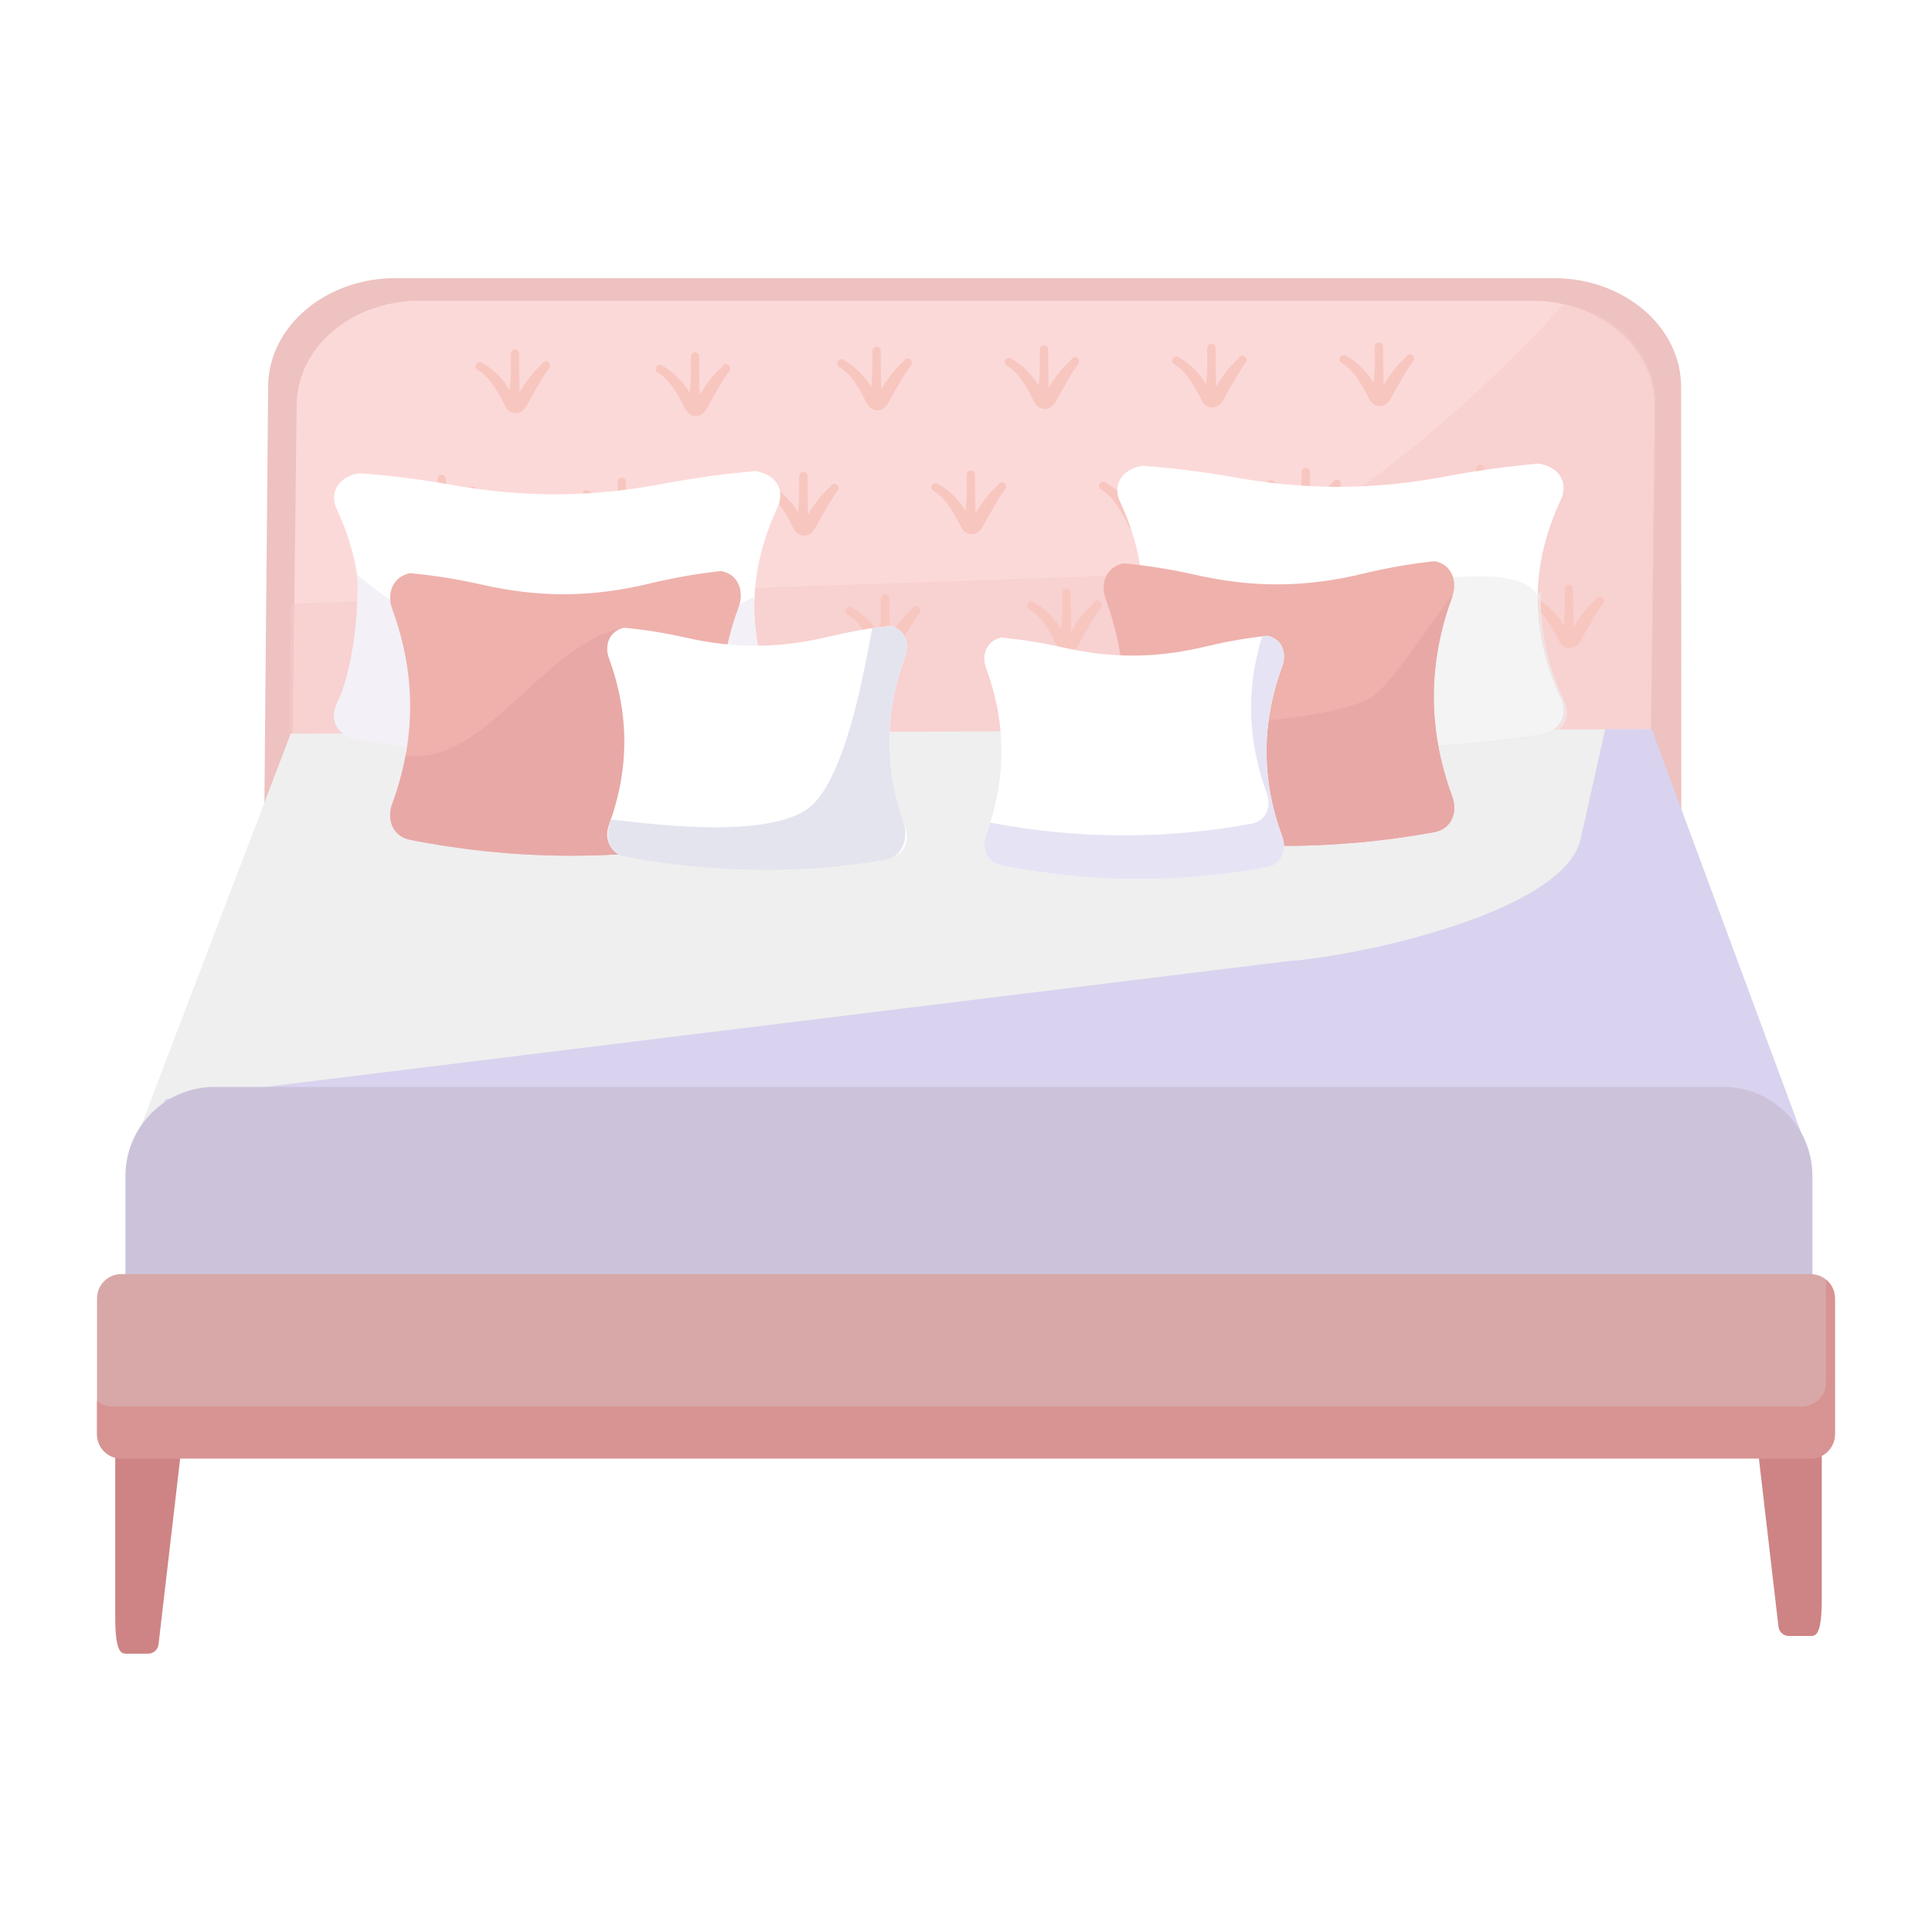 <svg xmlns="http://www.w3.org/2000/svg" xmlns:xlink="http://www.w3.org/1999/xlink" width="500" zoomAndPan="magnify" viewBox="0 0 375 375" height="500" preserveAspectRatio="xMidYMid meet" version="1.0"><defs><clipPath id="d8db1f8588"><path d="M 51 53.977 L 327 53.977 L 327 161 L 51 161 Z M 51 53.977 " clip-rule="nonzero"/></clipPath><clipPath id="caf6fe9d2d"><path d="M 22.328 277.934 L 35 277.934 L 35 320.977 L 22.328 320.977 Z M 22.328 277.934 " clip-rule="nonzero"/></clipPath><clipPath id="6d81023ec6"><path d="M 18.836 247.27 L 356.16 247.27 L 356.16 283.172 L 18.836 283.172 Z M 18.836 247.27 " clip-rule="nonzero"/></clipPath><clipPath id="4ce0ce8629"><path d="M 18.836 248.238 L 356.16 248.238 L 356.16 283.172 L 18.836 283.172 Z M 18.836 248.238 " clip-rule="nonzero"/></clipPath></defs><rect x="-37.5" width="450" fill="#ffffff" y="-37.5" height="450" fill-opacity="1"/><rect x="-37.5" width="450" fill="#ffffff" y="-37.5" height="450" fill-opacity="1"/><g clip-path="url(#d8db1f8588)"><path fill="#edc2c0" d="M 326.344 159.348 L 51.277 160.422 L 52.051 74.879 C 52.191 63.301 63.238 53.977 76.82 53.977 L 301.535 53.977 C 315.316 53.977 326.445 63.566 326.305 75.316 L 326.344 159.348 " fill-opacity="1" fill-rule="nonzero"/></g><path fill="#fcd9d9" d="M 320.324 148.086 L 56.746 148.086 L 57.59 78.457 C 57.723 67.328 68.34 58.367 81.391 58.367 L 297.359 58.367 C 310.602 58.367 321.301 67.582 321.16 78.875 L 320.324 148.086 " fill-opacity="1" fill-rule="nonzero"/><path fill="#f1c6c5" d="M 56.18 143.047 L 56.492 117.188 L 57.121 117.168 L 56.812 142.406 L 56.422 142.41 L 56.18 143.047 M 320.609 142.164 L 320.402 141.586 L 321.16 78.875 C 321.27 69.91 314.551 62.254 305.152 59.48 C 314.742 61.598 321.516 69.398 321.406 78.246 L 320.609 142.164 " fill-opacity="1" fill-rule="nonzero"/><path fill="#f8d1d1" d="M 56.812 142.406 L 57.121 117.168 L 221.539 111.551 C 222.461 119.398 221.09 127.25 217.438 135.102 C 216.254 137.535 216.98 140.004 219.281 141.32 C 219.539 141.52 219.828 141.703 220.141 141.867 L 56.812 142.406 M 302.609 141.594 C 304.215 140.211 304.598 138.059 303.555 135.91 C 300.922 130.254 299.453 124.602 299.148 118.945 C 300.559 120.469 301.695 122.57 302.582 124.387 C 303 125.266 303.766 125.805 304.633 125.828 C 304.652 125.828 304.668 125.828 304.688 125.828 C 305.535 125.828 306.305 125.332 306.746 124.5 C 310.262 118.121 310.984 117.332 311.055 117.262 C 311.254 117.082 311.352 116.859 311.352 116.598 C 311.367 116.145 311.016 115.762 310.566 115.742 C 310.551 115.742 310.539 115.742 310.523 115.742 C 310.195 115.742 309.906 115.941 309.781 116.23 C 309.145 116.992 307.551 118.078 305.43 121.73 C 305.402 120.215 305.375 118.73 305.348 117.293 L 305.34 114.277 C 305.34 113.824 304.977 113.457 304.523 113.457 C 304.508 113.457 304.492 113.457 304.477 113.457 C 304.035 113.48 303.703 113.879 303.703 114.32 L 303.703 116.969 L 303.711 117.324 C 303.738 118.723 303.59 119.953 303.496 121.285 C 302.367 119.434 300.883 117.824 299.086 116.613 C 299.09 116.059 299.105 115.504 299.125 114.945 C 298.93 115 298.668 115.188 298.453 115.227 C 298.609 109.18 300.094 103.137 302.91 97.09 C 304.477 93.859 302.82 90.613 298.641 89.992 C 292.594 90.516 286.859 91.324 281.383 92.344 C 275.5 93.477 269.871 94.16 264.289 94.402 C 285.852 79.137 303.395 59.16 303.395 59.16 C 303.988 59.246 304.574 59.352 305.152 59.48 C 314.551 62.254 321.27 69.91 321.16 78.875 L 320.402 141.586 L 320.383 141.535 L 302.609 141.594 " fill-opacity="1" fill-rule="nonzero"/><path fill="#f7c7bf" d="M 91.781 94.438 C 91.434 94.418 91.129 94.625 90.996 94.922 C 90.359 95.684 88.77 96.77 86.648 100.426 C 86.621 98.91 86.594 97.422 86.562 95.988 L 86.559 92.969 C 86.559 92.5 86.168 92.125 85.695 92.148 C 85.25 92.172 84.918 92.57 84.918 93.012 L 84.918 95.66 L 84.926 96.016 C 84.953 97.414 84.805 98.648 84.715 99.977 C 83.379 97.793 81.555 95.949 79.309 94.691 C 78.914 94.469 78.418 94.609 78.195 95.004 C 77.973 95.398 78.113 95.898 78.508 96.121 C 80.812 97.414 82.551 100.523 83.801 103.078 C 84.215 103.961 84.98 104.496 85.848 104.52 C 85.867 104.52 85.883 104.52 85.902 104.52 C 86.75 104.52 87.52 104.023 87.961 103.191 C 91.48 96.812 92.199 96.02 92.27 95.953 C 92.469 95.773 92.566 95.551 92.566 95.289 C 92.586 94.836 92.234 94.457 91.781 94.438 " fill-opacity="1" fill-rule="nonzero"/><path fill="#f7c7bf" d="M 126.742 94.98 C 126.395 94.965 126.09 95.172 125.957 95.469 C 125.32 96.23 123.73 97.316 121.609 100.969 C 121.582 99.453 121.555 97.969 121.527 96.531 L 121.52 93.516 C 121.52 93.047 121.129 92.668 120.656 92.695 C 120.211 92.719 119.879 93.117 119.879 93.562 L 119.879 96.207 L 119.887 96.562 C 119.914 97.961 119.77 99.191 119.676 100.523 C 118.34 98.34 116.516 96.496 114.273 95.238 C 113.879 95.016 113.379 95.156 113.156 95.551 C 112.934 95.945 113.074 96.445 113.473 96.664 C 115.773 97.957 117.512 101.07 118.762 103.625 C 119.176 104.504 119.941 105.043 120.809 105.066 C 120.828 105.066 120.848 105.066 120.863 105.066 C 121.711 105.066 122.48 104.57 122.926 103.738 C 126.441 97.359 127.16 96.57 127.23 96.5 C 127.43 96.32 127.531 96.098 127.527 95.836 C 127.547 95.383 127.195 95 126.742 94.98 " fill-opacity="1" fill-rule="nonzero"/><path fill="#f7c7bf" d="M 161.977 93.891 C 161.633 93.871 161.328 94.078 161.195 94.379 C 160.559 95.141 158.965 96.227 156.844 99.879 C 156.816 98.363 156.789 96.875 156.762 95.438 L 156.754 92.422 C 156.754 91.953 156.363 91.578 155.891 91.602 C 155.445 91.625 155.113 92.023 155.113 92.469 L 155.113 95.113 L 155.121 95.469 C 155.148 96.867 155.004 98.102 154.91 99.426 C 153.578 97.246 151.75 95.402 149.508 94.145 C 149.113 93.922 148.613 94.062 148.391 94.457 C 148.168 94.852 148.312 95.352 148.703 95.574 C 151.012 96.867 152.746 99.977 153.996 102.531 C 154.41 103.41 155.176 103.953 156.047 103.973 C 156.062 103.973 156.082 103.973 156.102 103.973 C 156.949 103.973 157.715 103.477 158.16 102.648 C 161.676 96.27 162.395 95.477 162.465 95.406 C 162.668 95.23 162.766 95.008 162.762 94.742 C 162.781 94.289 162.43 93.91 161.977 93.891 " fill-opacity="1" fill-rule="nonzero"/><path fill="#f7c7bf" d="M 194.48 93.613 C 194.133 93.602 193.828 93.805 193.699 94.105 C 193.059 94.863 191.469 95.953 189.348 99.605 C 189.32 98.09 189.293 96.602 189.266 95.164 L 189.258 92.148 C 189.258 91.68 188.867 91.305 188.395 91.328 C 187.949 91.352 187.617 91.75 187.617 92.195 L 187.617 94.84 L 187.625 95.195 C 187.652 96.594 187.508 97.828 187.414 99.156 C 186.078 96.973 184.254 95.129 182.012 93.871 C 181.617 93.648 181.117 93.789 180.895 94.184 C 180.672 94.578 180.812 95.078 181.207 95.301 C 183.512 96.594 185.25 99.703 186.5 102.258 C 186.914 103.137 187.68 103.68 188.547 103.699 C 188.566 103.699 188.586 103.699 188.602 103.699 C 189.453 103.699 190.219 103.203 190.664 102.375 C 194.18 95.996 194.898 95.203 194.969 95.133 C 195.168 94.957 195.27 94.734 195.266 94.469 C 195.285 94.016 194.934 93.637 194.48 93.613 " fill-opacity="1" fill-rule="nonzero"/><path fill="#f7c7bf" d="M 226.984 93.344 C 226.637 93.328 226.332 93.531 226.199 93.832 C 225.562 94.59 223.973 95.68 221.852 99.332 C 221.824 97.816 221.797 96.328 221.766 94.895 L 221.762 91.875 C 221.762 91.41 221.371 91.031 220.898 91.059 C 220.453 91.082 220.121 91.477 220.121 91.922 L 220.121 94.566 L 220.129 94.926 C 220.156 96.32 220.012 97.555 219.918 98.883 C 218.582 96.699 216.758 94.855 214.512 93.598 C 214.121 93.375 213.621 93.516 213.398 93.914 C 213.176 94.305 213.316 94.805 213.711 95.027 C 216.02 96.32 217.754 99.43 219.004 101.984 C 219.418 102.867 220.184 103.402 221.051 103.426 C 221.07 103.426 221.086 103.426 221.105 103.426 C 221.957 103.426 222.723 102.93 223.168 102.098 C 226.68 95.723 227.402 94.93 227.473 94.859 C 227.676 94.684 227.773 94.461 227.77 94.195 C 227.789 93.742 227.438 93.359 226.984 93.344 " fill-opacity="1" fill-rule="nonzero"/><path fill="#f7c7bf" d="M 259.488 93.07 C 259.141 93.051 258.836 93.258 258.703 93.559 C 258.066 94.316 256.477 95.402 254.355 99.059 C 254.328 97.543 254.297 96.055 254.27 94.621 L 254.266 91.602 C 254.266 91.133 253.875 90.758 253.398 90.785 C 252.957 90.809 252.625 91.203 252.625 91.648 L 252.625 94.293 L 252.633 94.652 C 252.66 96.047 252.512 97.281 252.422 98.609 C 251.086 96.426 249.262 94.582 247.016 93.324 C 246.621 93.102 246.121 93.246 245.902 93.637 C 245.68 94.031 245.82 94.531 246.215 94.754 C 248.52 96.047 250.258 99.156 251.508 101.711 C 251.922 102.594 252.688 103.129 253.555 103.152 C 253.574 103.152 253.594 103.152 253.609 103.152 C 254.457 103.152 255.227 102.656 255.668 101.824 C 259.188 95.449 259.906 94.656 259.977 94.586 C 260.176 94.41 260.273 94.188 260.273 93.922 C 260.293 93.473 259.941 93.09 259.488 93.07 " fill-opacity="1" fill-rule="nonzero"/><path fill="#f7c7bf" d="M 142.859 117.109 C 142.512 117.09 142.207 117.297 142.074 117.598 C 141.438 118.359 139.844 119.445 137.727 123.098 C 137.695 121.582 137.668 120.094 137.641 118.66 L 137.633 115.641 C 137.633 115.176 137.242 114.797 136.77 114.824 C 136.328 114.848 135.996 115.242 135.996 115.688 L 135.996 118.332 L 136.004 118.691 C 136.027 120.09 135.883 121.32 135.793 122.648 C 134.457 120.465 132.633 118.621 130.387 117.363 C 129.992 117.141 129.492 117.285 129.273 117.676 C 129.051 118.074 129.191 118.574 129.586 118.793 C 131.891 120.086 133.629 123.195 134.879 125.75 C 135.293 126.633 136.059 127.172 136.926 127.191 C 136.945 127.195 136.961 127.195 136.98 127.195 C 137.828 127.195 138.598 126.695 139.039 125.867 C 142.555 119.488 143.277 118.695 143.348 118.625 C 143.547 118.449 143.645 118.227 143.645 117.965 C 143.664 117.512 143.309 117.129 142.859 117.109 " fill-opacity="1" fill-rule="nonzero"/><path fill="#f7c7bf" d="M 177.82 117.656 C 177.473 117.641 177.168 117.844 177.035 118.145 C 176.398 118.902 174.805 119.992 172.688 123.645 C 172.66 122.129 172.629 120.645 172.602 119.207 L 172.594 116.188 C 172.594 115.723 172.207 115.344 171.734 115.371 C 171.289 115.395 170.957 115.793 170.957 116.234 L 170.957 118.883 L 170.965 119.238 C 170.992 120.637 170.844 121.867 170.754 123.195 C 169.418 121.012 167.594 119.172 165.348 117.91 C 164.953 117.691 164.453 117.832 164.234 118.227 C 164.012 118.617 164.152 119.121 164.547 119.34 C 166.852 120.633 168.59 123.746 169.84 126.297 C 170.254 127.18 171.02 127.719 171.887 127.738 C 171.906 127.738 171.926 127.738 171.941 127.738 C 172.789 127.738 173.559 127.242 174 126.414 C 177.52 120.035 178.238 119.242 178.309 119.172 C 178.508 118.996 178.609 118.773 178.605 118.512 C 178.625 118.055 178.273 117.676 177.82 117.656 " fill-opacity="1" fill-rule="nonzero"/><path fill="#f7c7bf" d="M 213.055 116.562 C 212.707 116.547 212.402 116.75 212.27 117.051 C 211.633 117.812 210.043 118.898 207.922 122.551 C 207.895 121.039 207.867 119.551 207.836 118.113 L 207.832 115.094 C 207.832 114.629 207.441 114.254 206.969 114.277 C 206.523 114.301 206.191 114.699 206.191 115.141 L 206.191 117.789 L 206.199 118.145 C 206.227 119.543 206.078 120.773 205.988 122.102 C 204.652 119.918 202.828 118.078 200.582 116.816 C 200.188 116.598 199.691 116.738 199.469 117.133 C 199.246 117.527 199.387 118.023 199.781 118.25 C 202.086 119.539 203.824 122.652 205.074 125.207 C 205.488 126.086 206.254 126.625 207.121 126.645 C 207.141 126.648 207.16 126.648 207.176 126.648 C 208.023 126.648 208.793 126.152 209.234 125.32 C 212.754 118.941 213.473 118.148 213.543 118.078 C 213.742 117.902 213.84 117.68 213.84 117.414 C 213.859 116.965 213.508 116.582 213.055 116.562 " fill-opacity="1" fill-rule="nonzero"/><path fill="#f7c7bf" d="M 245.559 116.289 C 245.211 116.273 244.906 116.477 244.773 116.777 C 244.137 117.539 242.547 118.625 240.426 122.277 C 240.398 120.762 240.367 119.277 240.34 117.84 L 240.336 114.824 C 240.336 114.355 239.941 113.98 239.473 114.004 C 239.027 114.027 238.695 114.426 238.695 114.871 L 238.695 117.516 L 238.703 117.871 C 238.73 119.27 238.582 120.5 238.492 121.828 C 237.156 119.645 235.332 117.805 233.086 116.543 C 232.691 116.324 232.191 116.465 231.969 116.859 C 231.75 117.254 231.891 117.754 232.285 117.973 C 234.59 119.266 236.328 122.379 237.578 124.934 C 237.992 125.812 238.758 126.352 239.625 126.375 C 239.645 126.375 239.66 126.375 239.68 126.375 C 240.527 126.375 241.297 125.875 241.738 125.047 C 245.254 118.668 245.977 117.879 246.047 117.805 C 246.246 117.633 246.348 117.406 246.344 117.145 C 246.363 116.691 246.012 116.309 245.559 116.289 " fill-opacity="1" fill-rule="nonzero"/><path fill="#f7c7bf" d="M 278.062 116.016 C 277.715 116 277.41 116.203 277.277 116.504 C 276.641 117.266 275.047 118.352 272.93 122.004 C 272.902 120.488 272.871 119.004 272.844 117.566 L 272.836 114.551 C 272.836 114.082 272.445 113.703 271.973 113.73 C 271.531 113.754 271.199 114.152 271.199 114.598 L 271.199 117.242 L 271.207 117.598 C 271.23 118.996 271.086 120.227 270.992 121.555 C 269.66 119.375 267.836 117.531 265.59 116.27 C 265.195 116.051 264.695 116.191 264.477 116.586 C 264.254 116.98 264.395 117.48 264.789 117.699 C 267.094 118.992 268.832 122.105 270.082 124.66 C 270.496 125.539 271.262 126.078 272.129 126.102 C 272.145 126.102 272.164 126.102 272.184 126.102 C 273.031 126.102 273.801 125.602 274.242 124.773 C 277.762 118.395 278.48 117.605 278.551 117.535 C 278.75 117.359 278.848 117.133 278.848 116.871 C 278.863 116.418 278.516 116.035 278.062 116.016 " fill-opacity="1" fill-rule="nonzero"/><path fill="#f7c7bf" d="M 310.566 115.742 C 310.219 115.727 309.914 115.93 309.781 116.23 C 309.145 116.992 307.551 118.078 305.43 121.73 C 305.402 120.215 305.375 118.73 305.348 117.293 L 305.34 114.277 C 305.34 113.809 304.949 113.434 304.477 113.457 C 304.035 113.48 303.703 113.879 303.703 114.32 L 303.703 116.969 L 303.711 117.324 C 303.738 118.723 303.59 119.953 303.496 121.285 C 302.164 119.102 300.34 117.258 298.094 116 C 297.699 115.777 297.199 115.918 296.977 116.312 C 296.758 116.707 296.898 117.207 297.293 117.426 C 299.598 118.723 301.332 121.832 302.582 124.387 C 303 125.266 303.766 125.805 304.633 125.828 C 304.652 125.828 304.668 125.828 304.688 125.828 C 305.535 125.828 306.305 125.332 306.746 124.5 C 310.262 118.121 310.984 117.332 311.055 117.262 C 311.254 117.082 311.352 116.859 311.352 116.598 C 311.367 116.145 311.016 115.762 310.566 115.742 " fill-opacity="1" fill-rule="nonzero"/><path fill="#f7c7bf" d="M 293.359 92.523 C 293.012 92.504 292.707 92.711 292.574 93.012 C 291.934 93.773 290.344 94.859 288.223 98.512 C 288.195 96.996 288.168 95.512 288.141 94.074 L 288.133 91.055 C 288.133 90.586 287.742 90.211 287.27 90.238 C 286.828 90.262 286.496 90.656 286.496 91.102 L 286.496 93.75 L 286.504 94.105 C 286.531 95.5 286.383 96.734 286.289 98.062 C 284.957 95.879 283.129 94.039 280.887 92.777 C 280.492 92.555 279.992 92.695 279.77 93.09 C 279.551 93.488 279.688 93.984 280.086 94.207 C 282.391 95.5 284.125 98.609 285.375 101.168 C 285.789 102.047 286.559 102.586 287.426 102.605 C 287.445 102.605 287.461 102.605 287.48 102.605 C 288.328 102.605 289.094 102.113 289.539 101.281 C 293.055 94.902 293.773 94.109 293.848 94.039 C 294.047 93.863 294.145 93.641 294.141 93.375 C 294.16 92.926 293.809 92.543 293.359 92.523 " fill-opacity="1" fill-rule="nonzero"/><path fill="#f7c7bf" d="M 105.984 70.121 C 105.637 70.105 105.332 70.312 105.199 70.609 C 104.562 71.371 102.973 72.457 100.852 76.109 C 100.824 74.594 100.797 73.109 100.77 71.672 L 100.762 68.652 C 100.762 68.188 100.371 67.812 99.898 67.836 C 99.453 67.859 99.121 68.258 99.121 68.699 L 99.121 71.348 L 99.129 71.703 C 99.156 73.102 99.008 74.336 98.918 75.66 C 97.582 73.477 95.758 71.637 93.516 70.379 C 93.117 70.156 92.621 70.297 92.398 70.691 C 92.176 71.086 92.316 71.586 92.711 71.805 C 95.016 73.102 96.754 76.211 98.004 78.766 C 98.418 79.645 99.184 80.184 100.051 80.203 C 100.07 80.207 100.09 80.207 100.105 80.207 C 100.953 80.207 101.723 79.711 102.164 78.879 C 105.684 72.5 106.402 71.707 106.473 71.641 C 106.672 71.461 106.773 71.238 106.77 70.977 C 106.789 70.523 106.438 70.141 105.984 70.121 " fill-opacity="1" fill-rule="nonzero"/><path fill="#f7c7bf" d="M 140.945 70.668 C 140.598 70.652 140.293 70.855 140.164 71.156 C 139.523 71.918 137.934 73.004 135.812 76.656 C 135.785 75.141 135.758 73.656 135.73 72.219 L 135.723 69.199 C 135.723 68.734 135.332 68.355 134.859 68.383 C 134.414 68.406 134.082 68.805 134.082 69.25 L 134.082 71.895 L 134.09 72.25 C 134.117 73.648 133.973 74.879 133.879 76.207 C 132.547 74.027 130.719 72.184 128.477 70.926 C 128.078 70.703 127.582 70.844 127.359 71.238 C 127.137 71.633 127.277 72.133 127.672 72.352 C 129.977 73.645 131.715 76.758 132.965 79.309 C 133.379 80.191 134.145 80.73 135.016 80.754 C 135.031 80.754 135.051 80.754 135.066 80.754 C 135.918 80.754 136.684 80.254 137.129 79.426 C 140.645 73.047 141.363 72.258 141.434 72.188 C 141.633 72.012 141.734 71.785 141.73 71.523 C 141.75 71.07 141.398 70.688 140.945 70.668 " fill-opacity="1" fill-rule="nonzero"/><path fill="#f7c7bf" d="M 176.184 69.574 C 175.832 69.559 175.527 69.766 175.398 70.066 C 174.758 70.824 173.168 71.914 171.047 75.562 C 171.02 74.051 170.992 72.562 170.965 71.125 L 170.957 68.109 C 170.957 67.641 170.566 67.266 170.094 67.289 C 169.652 67.312 169.32 67.711 169.32 68.156 L 169.32 70.801 L 169.324 71.156 C 169.352 72.555 169.207 73.785 169.113 75.113 C 167.781 72.934 165.957 71.09 163.711 69.832 C 163.316 69.609 162.816 69.75 162.594 70.145 C 162.375 70.539 162.512 71.039 162.91 71.262 C 165.211 72.551 166.949 75.664 168.199 78.219 C 168.613 79.098 169.379 79.637 170.25 79.66 C 170.266 79.66 170.285 79.66 170.305 79.66 C 171.152 79.66 171.918 79.164 172.363 78.332 C 175.879 71.957 176.598 71.164 176.672 71.094 C 176.867 70.918 176.969 70.691 176.965 70.43 C 176.984 69.977 176.633 69.594 176.184 69.574 " fill-opacity="1" fill-rule="nonzero"/><path fill="#f7c7bf" d="M 208.684 69.301 C 208.336 69.285 208.031 69.492 207.898 69.789 C 207.262 70.551 205.672 71.641 203.551 75.289 C 203.523 73.773 203.496 72.293 203.469 70.852 L 203.461 67.836 C 203.461 67.367 203.07 66.992 202.598 67.016 C 202.152 67.039 201.82 67.438 201.82 67.883 L 201.82 70.527 L 201.828 70.883 C 201.855 72.281 201.711 73.516 201.617 74.844 C 200.285 72.66 198.457 70.816 196.215 69.559 C 195.816 69.336 195.32 69.477 195.098 69.871 C 194.875 70.266 195.016 70.766 195.41 70.988 C 197.715 72.281 199.453 75.391 200.703 77.945 C 201.117 78.824 201.883 79.363 202.754 79.387 C 202.77 79.387 202.789 79.387 202.809 79.387 C 203.656 79.387 204.422 78.891 204.863 78.062 C 208.383 71.68 209.102 70.891 209.172 70.82 C 209.371 70.645 209.473 70.422 209.469 70.156 C 209.488 69.703 209.137 69.32 208.684 69.301 " fill-opacity="1" fill-rule="nonzero"/><path fill="#f7c7bf" d="M 241.188 69.031 C 240.84 69.012 240.535 69.219 240.406 69.516 C 239.766 70.277 238.176 71.367 236.055 75.02 C 236.027 73.504 236 72.016 235.973 70.578 L 235.965 67.562 C 235.965 67.094 235.574 66.719 235.102 66.746 C 234.656 66.77 234.324 67.164 234.324 67.609 L 234.324 70.254 L 234.332 70.613 C 234.359 72.012 234.211 73.242 234.121 74.57 C 232.785 72.387 230.961 70.543 228.719 69.285 C 228.32 69.062 227.824 69.203 227.602 69.598 C 227.379 69.992 227.52 70.492 227.918 70.711 C 230.219 72.008 231.957 75.117 233.207 77.672 C 233.621 78.555 234.387 79.09 235.254 79.113 C 235.273 79.113 235.293 79.113 235.309 79.113 C 236.156 79.113 236.926 78.617 237.367 77.789 C 240.887 71.406 241.605 70.617 241.676 70.547 C 241.875 70.371 241.977 70.145 241.973 69.883 C 241.992 69.43 241.641 69.047 241.188 69.031 " fill-opacity="1" fill-rule="nonzero"/><path fill="#f7c7bf" d="M 273.691 68.758 C 273.344 68.738 273.039 68.945 272.906 69.246 C 272.27 70.004 270.68 71.09 268.559 74.746 C 268.531 73.23 268.5 71.742 268.473 70.309 L 268.469 67.289 C 268.469 66.82 268.074 66.445 267.605 66.469 C 267.16 66.492 266.828 66.891 266.828 67.332 L 266.828 69.98 L 266.836 70.34 C 266.863 71.734 266.715 72.969 266.625 74.297 C 265.289 72.113 263.465 70.27 261.219 69.012 C 260.824 68.789 260.328 68.93 260.105 69.324 C 259.883 69.719 260.023 70.219 260.418 70.441 C 262.723 71.734 264.461 74.844 265.711 77.398 C 266.125 78.281 266.891 78.816 267.762 78.84 C 267.777 78.84 267.793 78.84 267.812 78.84 C 268.66 78.84 269.43 78.344 269.871 77.512 C 273.391 71.133 274.109 70.344 274.18 70.273 C 274.379 70.098 274.48 69.871 274.477 69.609 C 274.496 69.16 274.145 68.777 273.691 68.758 " fill-opacity="1" fill-rule="nonzero"/><path fill="#efefef" d="M 25.336 223.891 L 56.422 142.41 L 320.383 141.539 L 349.141 222.633 L 25.336 223.891 " fill-opacity="1" fill-rule="nonzero"/><path fill="#d9d3ef" d="M 320.602 141.535 L 311.57 141.535 L 306.793 162.867 C 303.637 176.934 264.234 185.559 249.855 186.57 L 32.164 213.344 L 27.91 222.602 L 350.645 222.633 L 320.602 141.535 " fill-opacity="1" fill-rule="nonzero"/><path fill="#ccc3db" d="M 24.344 279.648 L 24.344 228.27 C 24.344 218.711 32.09 210.965 41.648 210.965 L 334.484 210.965 C 344.043 210.965 351.789 218.711 351.789 228.27 L 351.789 279.648 L 24.344 279.648 " fill-opacity="1" fill-rule="nonzero"/><path fill="#ffffff" d="M 146.605 144.023 C 120.984 147.723 95.363 147.582 69.738 143.605 C 65.559 142.938 63.867 139.711 65.406 136.547 C 71.246 124.004 71.246 111.457 65.406 98.914 C 63.867 95.75 65.559 92.523 69.738 91.855 C 75.773 92.297 81.496 93.035 86.969 93.992 C 101.605 96.652 114.703 96.613 129.352 93.785 C 134.828 92.766 140.562 91.961 146.605 91.438 C 150.789 92.059 152.449 95.305 150.879 98.535 C 144.922 111.332 144.922 124.129 150.879 136.926 C 152.449 140.16 150.789 143.402 146.605 144.023 " fill-opacity="1" fill-rule="nonzero"/><path fill="#f3f0f7" d="M 146.43 116.059 C 146.133 116.137 145.777 116.086 145.492 116.254 C 130.535 125.203 94.508 133.781 69.348 111.547 C 69.66 118.426 68.586 129.762 65.383 136.645 C 63.844 139.809 65.535 143.035 69.715 143.703 C 95.34 147.68 120.961 147.816 146.582 144.121 C 150.766 143.496 152.422 140.254 150.855 137.023 C 147.602 130.035 146.129 123.047 146.43 116.059 " fill-opacity="1" fill-rule="nonzero"/><path fill="#ffffff" d="M 298.641 142.578 C 273.016 146.273 247.395 146.137 221.77 142.16 C 217.59 141.492 215.898 138.266 217.438 135.102 C 223.277 122.555 223.277 110.016 217.438 97.469 C 215.898 94.305 217.59 91.078 221.77 90.41 C 227.805 90.852 233.531 91.59 239 92.547 C 253.641 95.207 266.738 95.168 281.383 92.344 C 286.859 91.324 292.594 90.516 298.641 89.992 C 302.82 90.613 304.477 93.859 302.91 97.09 C 296.949 109.887 296.949 122.684 302.91 135.48 C 304.477 138.711 302.82 141.957 298.641 142.578 " fill-opacity="1" fill-rule="nonzero"/><path fill="#f1e2e2" d="M 220.141 141.867 C 219.828 141.703 219.539 141.52 219.281 141.32 C 219.656 141.535 220.074 141.719 220.531 141.867 L 220.141 141.867 M 301.387 141.598 C 303.465 140.262 304.07 137.867 302.91 135.48 C 300.242 129.754 298.77 124.023 298.492 118.297 C 298.715 118.496 298.934 118.715 299.148 118.945 C 299.453 124.602 300.922 130.254 303.555 135.91 C 304.598 138.059 304.215 140.211 302.609 141.594 L 301.387 141.598 M 299.086 116.613 C 298.875 116.469 298.66 116.332 298.441 116.199 C 298.441 115.875 298.445 115.551 298.453 115.227 C 298.668 115.188 298.93 115 299.125 114.945 C 299.105 115.504 299.09 116.059 299.086 116.613 " fill-opacity="1" fill-rule="nonzero"/><path fill="#f1dedb" d="M 299.148 118.945 C 298.934 118.715 298.715 118.496 298.492 118.297 C 298.453 117.598 298.441 116.898 298.441 116.199 C 298.66 116.332 298.875 116.469 299.086 116.613 C 299.086 117.391 299.109 118.168 299.148 118.945 " fill-opacity="1" fill-rule="nonzero"/><path fill="#eeeeee" d="M 262.238 145.68 C 248.965 145.68 235.688 144.648 222.414 142.59 C 221.547 142.449 220.789 142.203 220.141 141.867 L 220.531 141.867 C 220.918 141.992 221.328 142.09 221.77 142.16 C 235.047 144.223 248.32 145.25 261.594 145.25 C 273.941 145.25 286.293 144.359 298.641 142.578 C 299.73 142.414 300.652 142.074 301.387 141.598 L 302.609 141.594 C 301.805 142.293 300.684 142.797 299.281 143.004 C 286.934 144.789 274.59 145.68 262.238 145.68 " fill-opacity="1" fill-rule="nonzero"/><path fill="#f4f4f4" d="M 261.594 145.25 C 248.32 145.25 235.047 144.223 221.77 142.16 C 221.328 142.09 220.918 141.992 220.531 141.867 C 220.074 141.719 219.656 141.535 219.281 141.32 C 217.5 139.938 217.016 137.719 218.082 135.531 C 221.285 128.648 222.359 117.312 222.047 110.43 C 227.977 114.164 235.969 115.344 244.57 115.344 C 251.965 115.344 259.812 114.469 267.184 113.598 C 274.559 112.727 281.453 111.855 286.953 111.855 C 292.309 111.855 296.34 112.684 298.188 115.141 C 298.238 115.207 298.305 115.234 298.379 115.234 C 298.406 115.234 298.43 115.23 298.453 115.227 C 298.445 115.551 298.441 115.875 298.441 116.199 C 298.441 116.898 298.453 117.598 298.492 118.297 C 298.77 124.023 300.242 129.754 302.91 135.48 C 304.07 137.867 303.465 140.262 301.387 141.598 C 300.652 142.074 299.73 142.414 298.641 142.578 C 286.293 144.359 273.941 145.25 261.594 145.25 " fill-opacity="1" fill-rule="nonzero"/><path fill="#efb1ac" d="M 139.977 163.418 C 119.84 167.117 99.707 166.977 79.574 163 C 76.289 162.332 74.957 159.105 76.168 155.941 C 80.758 143.398 80.758 130.855 76.168 118.309 C 74.957 115.145 76.289 111.918 79.574 111.25 C 84.312 111.691 88.812 112.43 93.113 113.387 C 104.613 116.047 114.906 116.008 126.414 113.184 C 130.719 112.164 135.223 111.355 139.977 110.836 C 143.262 111.457 144.562 114.699 143.332 117.93 C 138.648 130.727 138.648 143.523 143.332 156.32 C 144.562 159.555 143.262 162.797 139.977 163.418 " fill-opacity="1" fill-rule="nonzero"/><path fill="#e8a8a6" d="M 129.676 138.02 C 130.906 141.25 124.531 121.207 121.246 121.828 C 105.379 124.742 94.582 148.559 78.715 146.707 C 78.141 149.785 77.293 152.863 76.168 155.941 C 74.957 159.105 76.289 162.332 79.574 163 C 99.707 166.977 119.84 167.117 139.977 163.418 C 143.262 162.797 144.562 159.555 143.332 156.32 C 138.648 143.523 126.645 129.734 129.676 138.02 " fill-opacity="1" fill-rule="nonzero"/><path fill="#efb1ac" d="M 278.457 161.508 C 258.324 165.203 238.188 165.066 218.055 161.09 C 214.77 160.422 213.441 157.195 214.648 154.031 C 219.238 141.488 219.238 128.941 214.648 116.398 C 213.441 113.234 214.766 110.008 218.055 109.34 C 222.797 109.781 227.293 110.52 231.594 111.477 C 243.094 114.133 253.387 114.094 264.898 111.27 C 269.203 110.25 273.703 109.441 278.457 108.922 C 281.742 109.543 283.047 112.785 281.812 116.02 C 277.129 128.816 277.129 141.613 281.812 154.41 C 283.047 157.641 281.742 160.883 278.457 161.508 " fill-opacity="1" fill-rule="nonzero"/><path fill="#e8a8a6" d="M 281.812 154.41 C 277.129 141.613 277.129 128.816 281.812 116.02 C 283.047 112.785 272.754 129.504 267.148 134.641 C 262.277 139.102 235.543 142.094 217.914 139.445 C 217.512 144.309 216.426 149.168 214.648 154.031 C 213.441 157.195 214.77 160.422 218.055 161.09 C 238.188 165.066 258.324 165.203 278.457 161.508 C 281.742 160.883 283.047 157.641 281.812 154.41 " fill-opacity="1" fill-rule="nonzero"/><g clip-path="url(#caf6fe9d2d)"><path fill="#ce8484" d="M 28.762 320.977 L 24.391 320.977 C 23.273 320.977 22.367 320.074 22.367 313.809 L 22.367 277.973 C 22.367 282 23.273 281.094 24.391 281.094 L 32.934 281.094 C 34.145 281.094 35.082 282.148 34.941 283.352 L 30.77 319.188 C 30.652 320.207 29.789 320.977 28.762 320.977 " fill-opacity="1" fill-rule="nonzero"/></g><path fill="#ce8484" d="M 347.211 317.543 L 351.582 317.543 C 352.699 317.543 353.605 316.637 353.605 310.375 L 353.605 274.539 C 353.605 278.562 352.699 277.66 351.582 277.66 L 343.039 277.66 C 341.828 277.66 340.891 278.715 341.031 279.918 L 345.203 315.754 C 345.32 316.773 346.188 317.543 347.211 317.543 " fill-opacity="1" fill-rule="nonzero"/><g clip-path="url(#6d81023ec6)"><path fill="#d8a7a7" d="M 18.836 278.387 L 18.836 252.008 C 18.836 249.41 20.938 247.305 23.535 247.305 L 351.457 247.305 C 354.055 247.305 356.16 249.41 356.16 252.008 L 356.16 278.387 C 356.16 280.988 354.055 283.094 351.457 283.094 L 23.535 283.094 C 20.938 283.094 18.836 280.988 18.836 278.387 " fill-opacity="1" fill-rule="nonzero"/></g><g clip-path="url(#4ce0ce8629)"><path fill="#d89393" d="M 354.445 248.375 L 354.445 268.312 C 354.445 270.91 352.34 273.016 349.742 273.016 L 21.82 273.016 C 20.688 273.016 19.645 272.613 18.836 271.941 L 18.836 278.387 C 18.836 280.988 20.938 283.094 23.535 283.094 L 351.457 283.094 C 354.055 283.094 356.16 280.988 356.16 278.387 L 356.16 252.008 C 356.16 250.543 355.492 249.238 354.445 248.375 " fill-opacity="1" fill-rule="nonzero"/></g><path fill="#ffffff" d="M 172.762 166.418 C 155.559 169.582 138.352 169.461 121.148 166.062 C 118.34 165.492 117.207 162.734 118.238 160.031 C 122.16 149.312 122.16 138.594 118.238 127.879 C 117.207 125.172 118.34 122.414 121.148 121.844 C 125.199 122.223 129.043 122.852 132.719 123.672 C 142.547 125.941 151.34 125.91 161.176 123.496 C 164.852 122.625 168.699 121.934 172.762 121.488 C 175.57 122.02 176.68 124.789 175.629 127.551 C 171.629 138.488 171.629 149.422 175.629 160.355 C 176.68 163.117 175.57 165.887 172.762 166.418 " fill-opacity="1" fill-rule="nonzero"/><path fill="#e4e4ef" d="M 172.609 121.508 C 171.512 121.629 170.434 121.766 169.371 121.926 C 168.945 121.988 165.223 151.332 156.555 157.129 C 146.555 163.812 118.461 158.629 118.285 159.129 L 118.559 159.129 C 117.398 162.32 117.914 165.582 121.242 166.242 C 137.836 169.406 155.254 169.793 171.848 166.859 C 175.18 166.246 176.484 162.691 175.301 159.434 C 171.629 148.805 171.742 138.18 175.629 127.551 C 176.664 124.836 175.609 122.117 172.902 121.52 C 172.812 121.496 172.711 121.496 172.609 121.508 " fill-opacity="1" fill-rule="nonzero"/><path fill="#ffffff" d="M 245.961 168.332 C 228.758 171.492 211.555 171.375 194.348 167.977 C 191.543 167.406 190.406 164.648 191.441 161.945 C 195.359 151.227 195.359 140.508 191.441 129.789 C 190.406 127.086 191.543 124.328 194.348 123.758 C 198.402 124.133 202.246 124.766 205.918 125.582 C 215.746 127.855 224.539 127.82 234.375 125.406 C 238.055 124.535 241.902 123.848 245.961 123.402 C 248.77 123.934 249.883 126.703 248.832 129.465 C 244.828 140.398 244.828 151.332 248.832 162.27 C 249.883 165.031 248.77 167.801 245.961 168.332 " fill-opacity="1" fill-rule="nonzero"/><path fill="#e6e4f4" d="M 248.832 162.27 C 244.828 151.332 244.828 140.398 248.832 129.465 C 249.883 126.703 248.77 123.934 245.961 123.402 C 245.633 123.438 245.305 123.477 244.977 123.516 C 241.852 133.613 242.133 143.707 245.828 153.801 C 246.879 156.562 245.766 159.332 242.957 159.863 C 226.043 162.973 209.125 162.906 192.211 159.672 C 191.973 160.43 191.715 161.188 191.441 161.945 C 190.406 164.648 191.543 167.406 194.348 167.977 C 211.555 171.375 228.758 171.492 245.961 168.332 C 248.77 167.801 249.883 165.031 248.832 162.27 " fill-opacity="1" fill-rule="nonzero"/></svg>